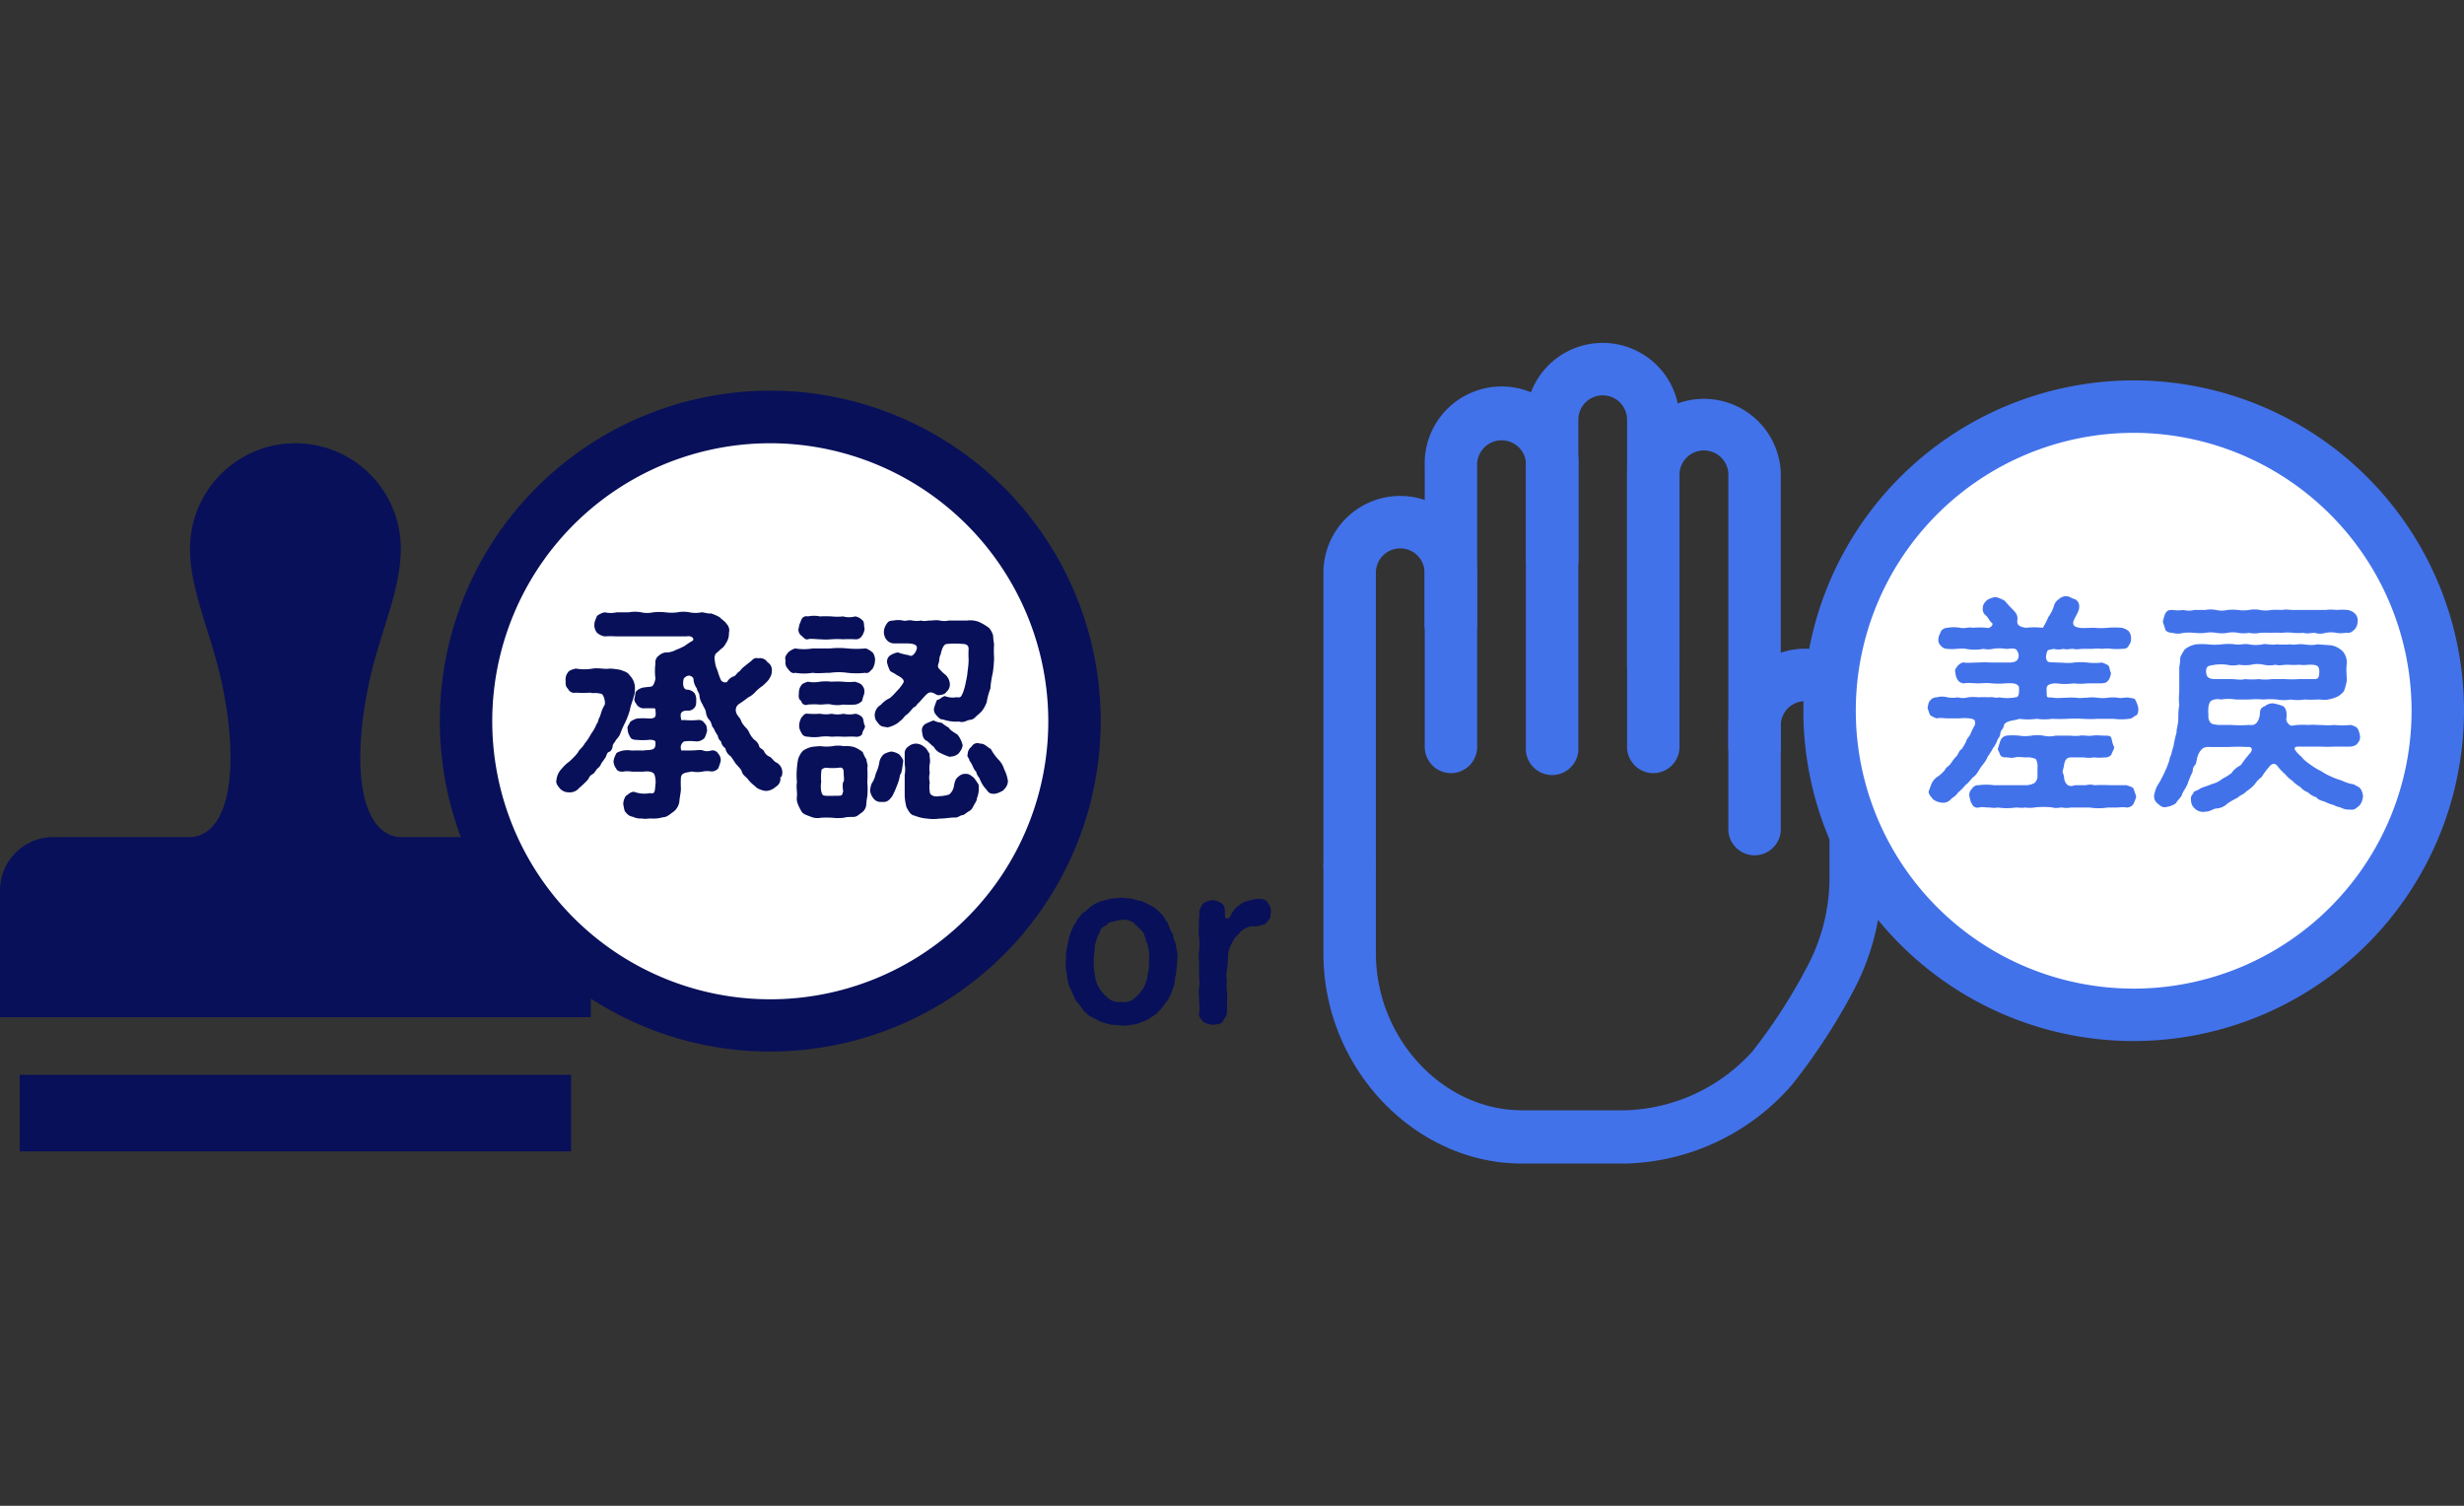 <svg xmlns="http://www.w3.org/2000/svg" viewBox="0 0 180 110"><rect x="0" y="0" width="180" height="110" fill="#333333" stroke="none"/><defs><style>.cls-1{fill:#081059;}.cls-2{fill:#fff;}.cls-3{fill:#4272ea;}.cls-4{fill:none;}</style></defs><g id="レイヤー_2" data-name="レイヤー 2"><g id="レイヤー_1-2" data-name="レイヤー 1"><path class="cls-1" d="M39.26,61.15H29.12c-2.69-.31-3.49-4.88-2.19-11.14.79-3.77,2.35-6.8,2.35-9.93a7.7,7.7,0,0,0-15.4,0c0,3.13,1.56,6.16,2.35,9.93,1.3,6.26.5,10.83-2.19,11.14H3.9A3.9,3.9,0,0,0,0,65.05v9.26H43.16V65.05A3.9,3.9,0,0,0,39.26,61.15Z"/><rect class="cls-1" x="1.44" y="78.52" width="40.28" height="5.59"/><circle class="cls-2" cx="56.28" cy="52.69" r="22.22"/><path class="cls-1" d="M56.28,76.82A24.14,24.14,0,1,1,80.41,52.69,24.17,24.17,0,0,1,56.28,76.82Zm0-44.44a20.31,20.31,0,1,0,20.3,20.31A20.33,20.33,0,0,0,56.28,32.38Z"/><path class="cls-1" d="M45,54.05c-.09.21-.22.26-.24.44s-.1.38-.27.44-.15.22-.27.43l-.29.4a.77.77,0,0,1-.3.39c-.17.22-.19.31-.32.39s-.24.14-.32.36a5.14,5.14,0,0,1-.68.66.87.87,0,0,1-.78.32.84.84,0,0,1-.62-.27c-.14-.17-.33-.38-.26-.63a1.37,1.37,0,0,1,.39-.83,2.87,2.87,0,0,1,.54-.51A5.67,5.67,0,0,0,42.2,55c.12-.27.35-.37.51-.68a4,4,0,0,0,.47-.71,3,3,0,0,0,.41-.74c.08,0,.11-.31.21-.48s.09-.44.38-.91c.06-.3-.12-.83-.29-.8-.44-.11-.59,0-.74-.08a8.69,8.69,0,0,1-1.09,0,.49.49,0,0,1-.56-.27c-.2-.21-.18-.33-.18-.61a.81.81,0,0,1,.18-.61c.07-.14.36-.22.56-.27a3.69,3.69,0,0,0,1.25,0c.44-.07.85.07,1.24,0a5.32,5.32,0,0,1,.79.1c.29.12.49.14.68.42a1.3,1.3,0,0,1,.36,1,1.62,1.62,0,0,1-.11.61c-.05.24-.22.61-.25.88a6,6,0,0,1-.34.91,7.8,7.8,0,0,0-.4.92A2,2,0,0,1,45,54.05Zm12,2.71a.66.66,0,0,1-.32.71,1.12,1.12,0,0,1-.73.31,1.52,1.52,0,0,1-.54-.16c-.15-.06-.2-.15-.39-.3a2.25,2.25,0,0,1-.4-.42c-.15-.17-.36-.29-.42-.51s-.28-.39-.43-.58-.22-.35-.4-.57a.88.88,0,0,1-.38-.58.75.75,0,0,1-.32-.5.59.59,0,0,1-.23-.41,3.13,3.13,0,0,1-.31-.56c-.15-.1-.13-.39-.29-.57s-.23-.32-.27-.58-.2-.42-.23-.56a1.39,1.39,0,0,1-.24-.61c0-.25-.14-.3-.2-.59a1.23,1.23,0,0,1-.24-.71c-.12-.22-.42-.34-.71,0-.12.48,0,.83.27.81a.77.77,0,0,1,.52.26.9.9,0,0,1,.12.52c0,.22,0,.39-.12.53a.57.57,0,0,1-.52.22c-.54,0-.54.28-.46.64,0,0,0,0,0,.05a1.23,1.23,0,0,0,.22,0,5.88,5.88,0,0,0,1,0,.48.48,0,0,1,.49.24c.19.15.15.37.19.52a2.41,2.41,0,0,1-.19.55.81.81,0,0,1-.64.25,3.72,3.72,0,0,0-.85,0,.5.5,0,0,0-.22.61s0,0,0,.05a1.17,1.17,0,0,0,.2,0,5.53,5.53,0,0,0,.59,0c.38,0,.6-.07.8,0s.39.08.63,0a.48.48,0,0,1,.49.24.69.69,0,0,1,.18.53,4.19,4.19,0,0,1-.18.54.67.67,0,0,1-.49.23,1.68,1.68,0,0,0-.63,0,2,2,0,0,1-.8,0c-.43.09-.79.07-.81.48s0,.64,0,.84-.11.68-.11.88a1.14,1.14,0,0,1-.46.76c-.31.22-.44.37-.78.39a2.29,2.29,0,0,1-.86.08c-.14,0-.43.06-.63,0a1.26,1.26,0,0,1-.66-.12.76.76,0,0,1-.51-.31c-.13-.1-.13-.27-.2-.6a1.1,1.1,0,0,1,.2-.63c.17-.08.27-.27.58-.29a2.19,2.19,0,0,0,1.17.1c.37.07.35-.1.4-.6a1.65,1.65,0,0,0-.08-.78c-.17-.26-.61-.21-.8-.19-.37,0-.62,0-.84,0a1.78,1.78,0,0,0-.65,0c-.18,0-.4,0-.5-.23a.92.92,0,0,1-.19-.54,1.52,1.52,0,0,1,.19-.53c0-.1.32-.2.5-.24a1.94,1.94,0,0,1,.65,0,7.84,7.84,0,0,1,.84,0c.12-.05.53,0,.73-.12s.15-.42.15-.52-.27-.17-.49-.14a4.92,4.92,0,0,1-.86,0c-.29,0-.46-.08-.51-.25a1,1,0,0,1-.17-.55c-.07-.15.14-.37.19-.52a1.47,1.47,0,0,1,.49-.24,5,5,0,0,1,.88,0c.52,0,.52-.15.47-.63,0-.08,0-.12-.18-.12h-.58a.64.64,0,0,1-.59-.24c-.07-.15-.25-.27-.17-.53s0-.38.17-.52a1,1,0,0,1,.61-.24c.24-.05.47,0,.57-.15s.16-.4.17-.49a4.36,4.36,0,0,1,0-1.1.6.6,0,0,1,.27-.59.86.86,0,0,1,.63-.22,1.53,1.53,0,0,0,.57-.17,6.53,6.53,0,0,0,.66-.3,5.25,5.25,0,0,1,.6-.39.17.17,0,0,0,0-.21.48.48,0,0,0-.44-.1c-.46,0-.87,0-1.14,0s-.57,0-.86,0-.47,0-.74,0-.63,0-.92,0H45a5.86,5.86,0,0,0-.83,0,1.13,1.13,0,0,1-.56-.27.89.89,0,0,1-.19-.61c0-.18.09-.35.19-.61a1.37,1.37,0,0,1,.56-.27,2.05,2.05,0,0,0,.89,0c.27,0,.58,0,.88,0a2.47,2.47,0,0,1,.9,0,2,2,0,0,0,.88,0,4.31,4.31,0,0,1,.88,0,3.38,3.38,0,0,0,.9,0,2.31,2.31,0,0,1,.87,0,2.16,2.16,0,0,0,.88,0c.19,0,.48.12.68.08a3.09,3.09,0,0,1,.66.29c.14.17.39.29.47.46a.67.67,0,0,1,.19.67,1.22,1.22,0,0,1-.22.76,1.18,1.18,0,0,1-.25.34c-.16.1-.34.32-.49.41a.69.69,0,0,0-.07.52,2,2,0,0,0,.2.73,4.71,4.71,0,0,0,.24.68.36.36,0,0,0,.45.15.93.93,0,0,1,.51-.42c.09,0,.27-.31.41-.36a1.8,1.8,0,0,1,.39-.39c.15-.13.42-.32.54-.44a.42.42,0,0,1,.44-.12.64.64,0,0,1,.67.29.65.65,0,0,1,.31.66c0,.29-.12.42-.22.61a4,4,0,0,1-.46.46,3.05,3.05,0,0,0-.52.44,1.65,1.65,0,0,1-.53.4,7,7,0,0,1-.67.48.54.54,0,0,0-.21.59c.09.3.28.39.36.61s.15.28.3.47a1.31,1.31,0,0,1,.33.47,1.7,1.7,0,0,0,.33.46.91.91,0,0,1,.36.44c0,.2.27.22.37.42a.74.74,0,0,0,.41.39c.17.1.2.22.42.39A.82.82,0,0,1,57.08,56.76Z"/><path class="cls-1" d="M58.09,49.15c-.22.08-.39-.09-.53-.29a.64.64,0,0,1-.17-.59c-.07-.26,0-.36.17-.59a1.27,1.27,0,0,1,.53-.31,3.92,3.92,0,0,0,1.28,0c.49,0,.88,0,1.27,0a6,6,0,0,1,1.27,0,7.06,7.06,0,0,0,1.3,0c.15,0,.44.21.53.29s.22.41.18.61a1.32,1.32,0,0,1-.18.59c-.16.14-.28.37-.53.29a5.63,5.63,0,0,1-1.3,0,4.5,4.5,0,0,0-1.27,0c-.46,0-.91.06-1.27,0A4,4,0,0,1,58.09,49.15Zm5.27,9a6,6,0,0,0-.08.65.78.78,0,0,1-.34.57c-.25.17-.34.31-.63.31s-.47,0-.67.06a3.79,3.79,0,0,1-.83,0,6,6,0,0,0-.85,0,1.25,1.25,0,0,1-.74-.08c-.22-.09-.54-.17-.66-.37s-.19-.34-.27-.54-.1-.36-.07-.6-.07-.67,0-1a5.44,5.44,0,0,1,0-1.07,4.69,4.69,0,0,1,.09-.64,1.65,1.65,0,0,1,.33-.58,1.86,1.86,0,0,1,.63-.29,4.67,4.67,0,0,1,.69-.06,3,3,0,0,0,.85,0,2.08,2.08,0,0,1,.83,0,2.14,2.14,0,0,1,.74.06,2.19,2.19,0,0,1,.65.38,2.48,2.48,0,0,0,.27.54c0,.22.13.37.06.59a9.54,9.54,0,0,1,0,1.07A6,6,0,0,1,63.36,58.16Zm-5-12.28c0-.2.08-.33.17-.57s.3-.32.49-.27a2.12,2.12,0,0,1,.88,0,7.77,7.77,0,0,1,.84,0,4,4,0,0,0,.85,0,1.64,1.64,0,0,0,.88,0,.85.85,0,0,1,.51.27c.18.08.12.46.17.57s-.1.49-.17.56a.51.51,0,0,1-.51.27,8.29,8.29,0,0,0-.88,0,6,6,0,0,0-.85,0,4.71,4.71,0,0,1-.84,0c-.32,0-.68-.07-.88,0s-.36-.18-.49-.27A.55.55,0,0,1,58.34,45.88Zm4.79,4.77a3.52,3.52,0,0,0-.17.56.88.88,0,0,1-.51.27,6.61,6.61,0,0,1-.88,0,2.21,2.21,0,0,1-.85,0c-.25-.07-.5,0-.84,0a5.13,5.13,0,0,0-.88,0,.35.35,0,0,1-.49-.27c-.19-.1-.2-.3-.17-.56a.92.92,0,0,1,.17-.57c.07-.14.32-.22.49-.27a2.37,2.37,0,0,0,.88,0,3.34,3.34,0,0,1,.84,0,6,6,0,0,1,.85,0,4.31,4.31,0,0,0,.88,0c.15.07.36.08.51.27A.64.64,0,0,1,63.13,50.65ZM63,52.41c.1.16.08.43.17.58s-.16.39-.17.56-.24.3-.51.27-.56,0-.88,0a6,6,0,0,0-.85,0,3.37,3.37,0,0,0-.84,0,2.87,2.87,0,0,1-.88,0c-.3,0-.41-.12-.49-.27s-.17-.29-.17-.56a1.38,1.38,0,0,1,.17-.58c.15-.15.22-.32.49-.27a6.45,6.45,0,0,0,.88,0,2.16,2.16,0,0,0,.84,0,1.87,1.87,0,0,0,.85,0,2,2,0,0,0,.88,0A.88.88,0,0,1,63,52.41Zm-1.37,4.71c.06-.26,0-.39,0-.68s-.09-.39-.32-.36a4.31,4.31,0,0,1-1,0c-.32.09-.29.12-.32.36a3.8,3.8,0,0,0,0,.68,2.07,2.07,0,0,0,0,.67c.07.27.1.32.3.34s.73,0,1,0,.24-.12.31-.34A1.67,1.67,0,0,1,61.59,57.12Zm4.07-2c.16.18.33.42.27.55-.08.61-.11.82-.22.93a3.13,3.13,0,0,1-.23.8,5.74,5.74,0,0,1-.34.76c-.24.34-.42.46-.78.42a.65.65,0,0,1-.59-.25,1.16,1.16,0,0,1-.25-.58,2.17,2.17,0,0,1,.11-.5,2,2,0,0,0,.31-.75,2.83,2.83,0,0,0,.25-.76,1,1,0,0,1,.36-.66,1.79,1.79,0,0,1,.52-.18A1.4,1.4,0,0,1,65.66,55.09Zm0-2.39a2,2,0,0,1-.88.41c-.2-.07-.42,0-.63-.26s-.27-.33-.29-.62a.89.89,0,0,1,.46-.78A1.84,1.84,0,0,1,65,51a3.77,3.77,0,0,0,.49-.49,3.14,3.14,0,0,0,.47-.58c.12-.18.09-.35-.49-.64-.15-.14-.42-.2-.47-.32s-.12-.26-.17-.46A.55.55,0,0,1,65,47.9a1.45,1.45,0,0,1,.59-.24,4.38,4.38,0,0,0,.79.2c.22.15.43-.06.55-.34s.08-.5-.66-.52c-.43,0-.78,0-1,0a.7.7,0,0,1-.51-.27.88.88,0,0,1-.19-.56,1,1,0,0,1,.19-.57c.13-.22.22-.25.51-.27a1.77,1.77,0,0,1,.69,0c.15.07.47-.07.67,0a1.92,1.92,0,0,0,.68,0c.17.08.44,0,.66,0s.42-.05.68,0a1.51,1.51,0,0,0,.67,0c.36,0,1,0,1.34,0a1.75,1.75,0,0,1,.85.1,3.81,3.81,0,0,1,.74.44,1.47,1.47,0,0,1,.3.56,3.78,3.78,0,0,0,.07.62,7.31,7.31,0,0,0,0,1,8.53,8.53,0,0,1-.1,1.13,7,7,0,0,0-.17,1.12,5.15,5.15,0,0,0-.27,1,2.45,2.45,0,0,1-.34.63c-.14.17-.32.29-.52.49s-.38.14-.56.22-.38.15-.6.07a2.84,2.84,0,0,1-1.16-.15c-.22,0-.31-.11-.48-.29s-.23-.39-.18-.56.12-.39.22-.59c.22,0,.3-.21.57-.27a1.5,1.5,0,0,0,.85.08c.32.07.35-.07.49-.39a5,5,0,0,0,.19-.74,5.21,5.21,0,0,0,.13-.81,5.53,5.53,0,0,0,.07-.82,6.37,6.37,0,0,1,0-.76c0-.25-.14-.37-.46-.37a5.91,5.91,0,0,0-1.1,0c-.27,0-.37.34-.46.65,0,.15-.1.17-.12.49s-.17.42-.06.62a3.93,3.93,0,0,0,.4.41,1,1,0,0,1,.43.76.71.71,0,0,1-.26.58c-.08.16-.39.25-.66.23-.52-.32-.62-.25-1,.17-.1.1-.22.26-.38.41s-.19.27-.29.29-.36.42-.56.55S65.93,52.6,65.7,52.7Zm5.66,5.63c0,.14-.15.33-.23.49s-.15.31-.34.41-.36.29-.49.29-.34.2-.54.17c-.36,0-.71.08-1.12.08a3.28,3.28,0,0,1-.91,0,3,3,0,0,1-.9-.21c-.3-.05-.42-.27-.61-.62a3.79,3.79,0,0,1-.13-.88c0-.2,0-.56,0-.75s0-.54,0-.74a2.11,2.11,0,0,0,0-.76c0-.31,0-.42,0-.76a.58.58,0,0,1,.29-.56.82.82,0,0,1,.63-.19,1,1,0,0,1,.55.27c.12.06.22.29.36.48-.05.15.07.44,0,.71a2.2,2.2,0,0,0,0,.68,1.45,1.45,0,0,0,0,.69,2.09,2.09,0,0,0,0,.66c0,.34.44.4.71.34a2.61,2.61,0,0,0,.71-.12,1,1,0,0,0,.34-.58c.06-.35.12-.57.33-.72a.72.72,0,0,1,.56-.21c.26,0,.39.16.56.27a4,4,0,0,1,.36.53A2,2,0,0,1,71.36,58.33Zm-1.94-3.06a3.69,3.69,0,0,1-.68-.27,1,1,0,0,1-.52-.47c-.22-.14-.36-.36-.56-.46s-.27-.34-.3-.64a.53.53,0,0,1,.25-.58,4.76,4.76,0,0,1,.59-.25,1.66,1.66,0,0,0,.59.17,3.31,3.31,0,0,0,.51.35c.14.24.47.38.66.53a2,2,0,0,1,.36.74c0,.24-.14.42-.28.61A.89.89,0,0,1,69.42,55.27Zm3.92,2.4a1.69,1.69,0,0,1-.67.29c-.17,0-.38,0-.51-.18s-.25-.28-.34-.43a2.47,2.47,0,0,1-.27-.54,1,1,0,0,1-.24-.47c-.22-.19-.25-.53-.49-.8,0-.17-.22-.32-.13-.45a.7.7,0,0,1,.29-.58.48.48,0,0,1,.6-.22c.39,0,.49.24.8.39a3.74,3.74,0,0,0,.54.76,1.71,1.71,0,0,1,.44.73,2.92,2.92,0,0,1,.27.84A.83.83,0,0,1,73.34,57.67Z"/><path class="cls-1" d="M85.92,71.17c-.13.34-.07.68-.22,1a4.12,4.12,0,0,1-.39.88c-.18.22-.45.63-.61.78a2.17,2.17,0,0,1-.59.47,1.77,1.77,0,0,1-.67.34,2.17,2.17,0,0,1-.75.22,3.91,3.91,0,0,1-.76.07,5.79,5.79,0,0,0-.76-.07c-.22-.08-.59-.15-.75-.22s-.45-.25-.67-.34-.37-.27-.59-.47a6.71,6.71,0,0,0-.6-.78c-.1-.25-.25-.59-.4-.88a3.57,3.57,0,0,1-.22-1,2.76,2.76,0,0,1-.07-1,4.3,4.3,0,0,1,.07-.94c.1-.26.1-.65.22-.93a4,4,0,0,1,.39-.87c.08,0,.08-.22.27-.4s.18-.31.32-.36.35-.3.61-.49a3.22,3.22,0,0,1,.67-.34l.75-.2a5.33,5.33,0,0,0,.76-.07,5.5,5.5,0,0,0,.76.07,4.18,4.18,0,0,0,.75.2c.2.12.44.21.67.34a1.54,1.54,0,0,1,.61.49c.29.19.42.56.59.76a4.53,4.53,0,0,0,.39.87c0,.33.24.57.22.93a2,2,0,0,1,.07.94C86,70.62,85.91,70.85,85.92,71.17Zm-2-1a2.22,2.22,0,0,0-.08-1.08c0-.21-.17-.31-.14-.53-.13-.12-.06-.3-.22-.49s-.47-.45-.66-.66a1.42,1.42,0,0,0-.91-.22,8.75,8.75,0,0,0-.91.22,1,1,0,0,1-.38.29.61.61,0,0,0-.28.39,4,4,0,0,0-.36,1c0,.44-.08.72-.08,1.08a3.92,3.92,0,0,0,.08,1,2,2,0,0,0,.32,1,2.43,2.43,0,0,0,.61.71,1.2,1.2,0,0,0,1,.31,1.16,1.16,0,0,0,1-.29,3.52,3.52,0,0,0,.61-.71,2.46,2.46,0,0,0,.32-1A3.09,3.09,0,0,0,83.94,70.21Z"/><path class="cls-1" d="M92.84,66.62c-.06.29,0,.44-.15.58s-.22.35-.46.35a1.44,1.44,0,0,1-.81.11,1.7,1.7,0,0,0-.84.44c0,.08-.19.2-.31.35s-.22.3-.27.46a1.74,1.74,0,0,0-.29.93,6.4,6.4,0,0,1-.08,1,1.7,1.7,0,0,0,0,.78,3.39,3.39,0,0,0,0,.78,4,4,0,0,1,0,.78,5.2,5.2,0,0,1,0,.79c0,.25-.22.47-.31.66s-.44.19-.71.24a1.86,1.86,0,0,1-.71-.22c-.17-.21-.37-.43-.3-.68s0-.57,0-.93-.06-.61,0-.91,0-.56,0-.92,0-.64,0-.91a3.08,3.08,0,0,1,0-.91,4,4,0,0,0,0-.92,2.41,2.41,0,0,1,0-.89c-.08-.27.07-.66,0-.93a1.56,1.56,0,0,1,.3-.66,1.66,1.66,0,0,1,.7-.24,1.53,1.53,0,0,1,.66.25c.18.16.22.29.22.66s0,.46.2.44.19-.25.39-.52a2.09,2.09,0,0,1,.35-.39c.17-.05.26-.22.43-.27a3.65,3.65,0,0,1,1-.25c.32,0,.63,0,.76.28A.92.92,0,0,1,92.84,66.62Z"/><path class="cls-3" d="M120.78,56.48a1.92,1.92,0,0,1-1.92-1.92V30.66a1.78,1.78,0,0,0-3.56,0v23.9a1.92,1.92,0,1,1-3.83,0V30.66a5.61,5.61,0,1,1,11.22,0v23.9A1.92,1.92,0,0,1,120.78,56.48Z"/><path class="cls-3" d="M106,56.48a1.92,1.92,0,0,1-1.92-1.92V34.09a5.62,5.62,0,1,1,11.23,0V41a1.92,1.92,0,0,1-3.83,0V34.09a1.79,1.79,0,1,0-3.57,0V54.56A1.92,1.92,0,0,1,106,56.48Z"/><path class="cls-3" d="M118.72,85h-7.54c-7.86,0-14.5-7-14.5-15.32V63.16a1.92,1.92,0,0,1,3.83,0v6.46c0,6.23,4.89,11.49,10.68,11.49h7.53A13,13,0,0,0,128,76.83a40.16,40.16,0,0,0,4.1-6.37A13.91,13.91,0,0,0,133.65,64V53a1.78,1.78,0,1,0-3.56,0V60.7a1.92,1.92,0,0,1-3.83,0V53a5.61,5.61,0,1,1,11.22,0V64a17.77,17.77,0,0,1-2,8.22,44.22,44.22,0,0,1-4.55,7A16.63,16.63,0,0,1,118.72,85Z"/><path class="cls-3" d="M98.59,65.08a1.91,1.91,0,0,1-1.91-1.92V41.84a5.61,5.61,0,1,1,11.22,0v3.58a1.92,1.92,0,1,1-3.83,0V41.84a1.78,1.78,0,1,0-3.56,0V63.16A1.92,1.92,0,0,1,98.59,65.08Z"/><path class="cls-3" d="M128.17,56.48a1.91,1.91,0,0,1-1.91-1.92v-20a1.79,1.79,0,0,0-3.57,0V48.69a1.92,1.92,0,0,1-3.83,0V34.52a5.62,5.62,0,0,1,11.23,0v20A1.92,1.92,0,0,1,128.17,56.48Z"/><circle class="cls-2" cx="155.87" cy="51.92" r="22.22"/><path class="cls-3" d="M155.87,76.05A24.13,24.13,0,1,1,180,51.92,24.15,24.15,0,0,1,155.87,76.05Zm0-44.43a20.3,20.3,0,1,0,20.3,20.3A20.32,20.32,0,0,0,155.87,31.62Z"/><path class="cls-3" d="M143.6,57.33a4.65,4.65,0,0,1-.58.59c-.15.24-.32.29-.52.48a.72.72,0,0,1-.68.23,1.18,1.18,0,0,1-.62-.25c-.14-.19-.37-.41-.29-.61s.14-.42.24-.61a1.17,1.17,0,0,1,.45-.46,2.67,2.67,0,0,0,.48-.45c.08-.22.27-.24.44-.49s.25-.36.4-.51.17-.41.38-.52a4.56,4.56,0,0,0,.33-.56c.05-.24.22-.32.33-.58s.13-.3.33-.67c0-.27,0-.39-.42-.44s-.64,0-.83,0-.54,0-.76,0-.52-.07-.79,0a1.84,1.84,0,0,1-.49-.24,3.71,3.71,0,0,1-.19-.54c.05-.15.05-.4.19-.52a.58.58,0,0,1,.49-.24,1.4,1.4,0,0,1,.77,0,2.15,2.15,0,0,0,.76,0,1.37,1.37,0,0,0,.75,0,3.22,3.22,0,0,1,.76,0,6.33,6.33,0,0,1,.76,0c.29-.06.51.09.75,0a3.28,3.28,0,0,0,1.2,0c.22,0,.28-.22.25-.75-.1-.27-.44-.3-1-.27a5.65,5.65,0,0,1-1,0c-.34-.05-.7,0-1,0s-.76-.06-1,0a.55.55,0,0,1-.47-.24,1,1,0,0,1-.17-.52c-.07-.24,0-.29.17-.53.07-.07.29-.27.47-.23s.61,0,1,0a8.63,8.63,0,0,1,1,0c.35,0,.73,0,1.23,0,.16,0,.49,0,.65-.19a.57.57,0,0,0,0-.64c-.14-.32-.55-.14-.87-.17a2.75,2.75,0,0,0-.91,0,1.55,1.55,0,0,1-.68,0,3.55,3.55,0,0,1-1.3,0c-.41-.07-.86.07-1.34,0a.61.61,0,0,1-.49-.23.58.58,0,0,1-.17-.54c0-.16.12-.34.19-.53a.59.59,0,0,1,.47-.24,2.86,2.86,0,0,1,.93,0c.26.08.61-.07.92,0a5.61,5.61,0,0,1,1,0c.26.08.49-.21.43-.32-.21-.16-.27-.36-.44-.55a.59.59,0,0,1-.26-.6c0-.28.21-.44.31-.56a2,2,0,0,1,.61-.22,2.54,2.54,0,0,1,.67.27c.15.18.31.35.49.54.36.35.49.52.44.9s.22.47.61.54a5.8,5.8,0,0,1,1.25,0,3.93,3.93,0,0,0,.39-.76,2.83,2.83,0,0,0,.43-.85.83.83,0,0,1,.37-.49.72.72,0,0,1,.57-.2c.19,0,.36.17.61.22a.58.58,0,0,1,.29.55c0,.28-.15.48-.37.93s.12.56.39.6.72,0,1.08,0a5,5,0,0,0,1,0,6,6,0,0,1,1,0,1.15,1.15,0,0,1,.51.24.85.85,0,0,1,.18.53.82.82,0,0,1-.18.54c-.09.23-.36.23-.51.23a4.36,4.36,0,0,1-.73,0,2.28,2.28,0,0,0-.69,0,3.16,3.16,0,0,0-.69,0c-.22,0-.55,0-.71,0s-.55.07-.7,0c-.32,0-.51.08-.71,0a1.63,1.63,0,0,1-.76,0c-.14.08-.41,0-.47.24s-.11.42,0,.61.39.11.68.15c.51,0,.93.07,1.28,0a4.52,4.52,0,0,1,1,0,4.14,4.14,0,0,0,1.06,0,2,2,0,0,1,.49.23c.09.22.09.37.17.53a1.22,1.22,0,0,1-.17.52c-.2.22-.22.2-.49.24h-1.06a4,4,0,0,1-1,0,4.49,4.49,0,0,1-1.28,0c-.42,0-.66.12-.69.29s0,.34,0,.58.22.13.49.18.62,0,.93,0a6.4,6.4,0,0,1,.76,0c.18.05.47,0,.76,0a2.76,2.76,0,0,1,.76,0,2.76,2.76,0,0,0,.76,0,3.19,3.19,0,0,1,.76,0c.21.07.54-.06.8,0s.4,0,.49.24a2.13,2.13,0,0,1,.18.52c0,.19,0,.46-.18.54s-.29.24-.49.24a4.34,4.34,0,0,1-1.15,0c-.44,0-.75,0-1.12,0a8.33,8.33,0,0,1-1.12,0,10.27,10.27,0,0,0-1.11,0,10.84,10.84,0,0,1-1.14,0,3.72,3.72,0,0,1-1.11,0,4.5,4.5,0,0,1-1.27,0c-.17.08-.52.11-.71.17s-.41.16-.42.33-.26.38-.26.56a.68.68,0,0,1-.18.41,2.48,2.48,0,0,1-.38.71c-.15.32-.32.47-.42.71s-.34.49-.46.67-.3.53-.49.66S143.82,57.2,143.6,57.33Zm12.45.85c0,.13-.14.4-.19.55a.6.6,0,0,1-.52.26c-.29-.05-.49,0-.69,0s-.46,0-.66,0a4.4,4.4,0,0,1-1.36,0c-.47,0-.89,0-1.33,0a1.9,1.9,0,0,1-.68,0c-.17,0-.47.08-.66,0a5.54,5.54,0,0,0-1.35,0,2.21,2.21,0,0,1-.68,0c-.24.05-.51,0-.66,0a4.63,4.63,0,0,1-1.34,0c-.27.06-.44,0-.67,0s-.39-.06-.7,0a.42.42,0,0,1-.5-.26c-.09-.06-.14-.35-.19-.55a.6.6,0,0,1,.19-.56.52.52,0,0,1,.5-.26,4.07,4.07,0,0,1,1.1,0c.34,0,.78,0,1.09,0s.67,0,1.32,0a1.37,1.37,0,0,0,.57-.17.73.73,0,0,0,.2-.61c0-.1,0-.24,0-.47a1.09,1.09,0,0,0-.12-.66,1.44,1.44,0,0,0-.71-.12c-.27,0-.55-.07-.81,0s-.45,0-.62,0-.41,0-.49-.25-.22-.32-.09-.53a2.86,2.86,0,0,1,.17-.52.59.59,0,0,1,.41-.29,4.62,4.62,0,0,1,.91,0,3,3,0,0,0,.9,0,2.88,2.88,0,0,1,.88,0,1.9,1.9,0,0,0,.89,0c.34,0,.58,0,.9,0s.59.05.88,0,.57.05.9,0,.6,0,.91,0,.46,0,.51.25.1.43.17.55-.14.4-.17.54-.33.28-.51.25a3.47,3.47,0,0,1-.78,0,2.42,2.42,0,0,1-.76,0c-.25,0-.44,0-.93,0s-.47.52-.54.78-.09.22,0,.47,0,.35.18.63.48.22.66.15h.8a1.18,1.18,0,0,1,.62,0,11,11,0,0,1,1.15,0c.44,0,.78,0,1.19,0,.15.06.47.12.52.26S156,58,156.05,58.18Z"/><path class="cls-3" d="M172.36,58.85c-.25.19-.35.34-.66.29a1.31,1.31,0,0,1-.61-.1c-.18-.1-.42-.1-.57-.22a3,3,0,0,1-.68-.25c-.17-.06-.49-.12-.63-.33a1.46,1.46,0,0,1-.6-.35,1.43,1.43,0,0,1-.58-.41,2.18,2.18,0,0,1-.56-.44,2.09,2.09,0,0,1-.52-.47,3.82,3.82,0,0,1-.58-.61c-.13-.2-.4-.24-.62.08a5.37,5.37,0,0,0-.53.72,2.25,2.25,0,0,0-.52.55,3,3,0,0,1-.58.49c-.25.26-.44.26-.67.48a5.78,5.78,0,0,0-.73.42,1.25,1.25,0,0,1-.78.36c-.24,0-.52.25-.81.23a.87.87,0,0,1-.8-.23.77.77,0,0,1-.27-.6.51.51,0,0,1,.17-.5c0-.19.22-.16.43-.31s.6-.22.91-.37a1.91,1.91,0,0,0,.78-.39,4,4,0,0,0,.67-.42,1.64,1.64,0,0,1,.56-.51c.14-.07.17-.14.31-.34s.35-.45.5-.62.19-.46-.18-.43a12.59,12.59,0,0,0-1.37,0c-.27,0-.8,0-1.44,0a.75.75,0,0,0-.51.12,1.31,1.31,0,0,0-.34.53c-.11.33-.08.54-.2.67s-.17.26-.17.48a6.83,6.83,0,0,0-.37.89c-.15.36-.34.54-.44.87-.1.16-.32.38-.44.57a1.65,1.65,0,0,1-.66.25c-.29.07-.42-.06-.63-.23a.69.69,0,0,1-.28-.61,3.54,3.54,0,0,1,.17-.58c.11-.23.25-.39.37-.66a5.38,5.38,0,0,0,.27-.55,3.88,3.88,0,0,0,.24-.6c.08-.11.06-.35.2-.59a4.92,4.92,0,0,1,.17-.61,7.75,7.75,0,0,1,.22-1c0-.32.13-.61.13-1s0-.59.07-1a5,5,0,0,1,0-1c0-.3,0-.63,0-.9s0-.55,0-.89a3.23,3.23,0,0,0,.07-.7,3.05,3.05,0,0,1,.34-.6,1.91,1.91,0,0,1,.81-.36,5.14,5.14,0,0,1,.87,0,4.4,4.4,0,0,0,1,0,4.37,4.37,0,0,1,1,0c.26.07.66-.07,1,0a2.68,2.68,0,0,0,1,0c.25-.07.61.08,1,0a6.28,6.28,0,0,0,1,0c.37.07.56-.05,1,0s.59.08,1,0l1,.07a1.62,1.62,0,0,1,.85.44,1.27,1.27,0,0,1,.3.89c-.07.49,0,.88,0,1.25a4.7,4.7,0,0,1-.2.75,1.36,1.36,0,0,1-.49.42,2.61,2.61,0,0,1-.68.21c-.2.06-.49,0-.73,0a8.17,8.17,0,0,1-1,0,3.1,3.1,0,0,1-1,0,2.83,2.83,0,0,1-1,0,5.51,5.51,0,0,0-1,0,5.56,5.56,0,0,0-1,0c-.39,0-.69,0-1,0a3.63,3.63,0,0,0-1.1,0,1,1,0,0,0-.74.11.85.85,0,0,0-.17.46,2.77,2.77,0,0,0,0,.56.75.75,0,0,0,.15.56c.12.15.42.13.52.17H163a8.72,8.72,0,0,0,1.26,0c.22,0,.36.06.6-.16a1.28,1.28,0,0,0,.23-.62c0-.41.14-.51.36-.59a.93.93,0,0,1,.61-.21,4,4,0,0,1,.69.19c.15.07.29.27.29.64s-.09.41.12.65.27.13.66.1a7.17,7.17,0,0,1,.81,0,3.41,3.41,0,0,1,.64,0c.46,0,.8.05,1.22,0a7.39,7.39,0,0,0,1.25,0c.27.09.36.11.49.26a1.61,1.61,0,0,1,.17.54.58.58,0,0,1-.17.52c-.05.14-.25.22-.49.26-.42,0-.73,0-1.15,0a10.42,10.42,0,0,1-1.12,0c-.37,0-1,0-1.42,0-.28,0-.42,0-.42.16a.33.33,0,0,0,.1.18c.16.22.41.39.51.54a2.88,2.88,0,0,0,.36.31,6.5,6.5,0,0,0,.76.5c.27.12.52.33.81.44a4.93,4.93,0,0,0,.88.34,3,3,0,0,0,.91.29c.2.14.34.15.48.32a1.08,1.08,0,0,1,.18.54A1.16,1.16,0,0,1,172.36,58.85ZM158,45.41a4.69,4.69,0,0,1,.17-.58c.14-.22.22-.27.53-.27a3.12,3.12,0,0,0,.81,0,1.6,1.6,0,0,0,.79,0c.24,0,.51,0,.8,0a2.09,2.09,0,0,1,.79,0,1.75,1.75,0,0,0,.82,0,4.16,4.16,0,0,1,.79,0,2.61,2.61,0,0,0,.79,0,2.25,2.25,0,0,1,.82,0,2.07,2.07,0,0,0,.79,0,7.11,7.11,0,0,1,.8,0c.34-.07.54,0,.81,0s.51,0,.79,0,.53,0,.8,0,.51,0,.79,0a3.06,3.06,0,0,1,.8,0,4.35,4.35,0,0,1,.81,0,1,1,0,0,1,.54.27.71.71,0,0,1,.19.58.9.9,0,0,1-.2.55c-.19.19-.36.29-.51.27s-.53.07-.83,0a2.15,2.15,0,0,0-.8,0,1.33,1.33,0,0,1-.79,0c-.27,0-.63.09-.8,0a5.21,5.21,0,0,1-.79,0,3.1,3.1,0,0,0-.81,0,7.07,7.07,0,0,0-.8,0,6.94,6.94,0,0,0-.79,0,2.05,2.05,0,0,1-.82,0,2.28,2.28,0,0,1-.79,0,2.06,2.06,0,0,0-.79,0,2.51,2.51,0,0,1-.82,0,2.32,2.32,0,0,0-.79,0,3.51,3.51,0,0,1-.8,0,4.17,4.17,0,0,0-.79,0,1.47,1.47,0,0,1-.81,0c-.17,0-.48-.06-.53-.27S158.05,45.61,158,45.41ZM161.16,49c0,.39.1.61.68.61s.81,0,1.17,0,.64.09,1,0a5.08,5.08,0,0,0,1,0,3.33,3.33,0,0,0,.95,0c.26,0,.64,0,1,0a5.87,5.87,0,0,0,.94,0c.31,0,.66,0,1,0s.46,0,.51-.28a1.45,1.45,0,0,0,0-.48c-.05-.22-.22-.27-.51-.29s-.64.06-.88,0a6.46,6.46,0,0,1-.88,0c-.39,0-.62.09-.9,0a2.12,2.12,0,0,1-.87,0,1.93,1.93,0,0,0-.9,0,3,3,0,0,1-.9,0,1.87,1.87,0,0,1-.88,0,3.7,3.7,0,0,0-.88,0C161.37,48.64,161.18,48.62,161.16,49Z"/><rect class="cls-4" width="180" height="110"/></g></g></svg>